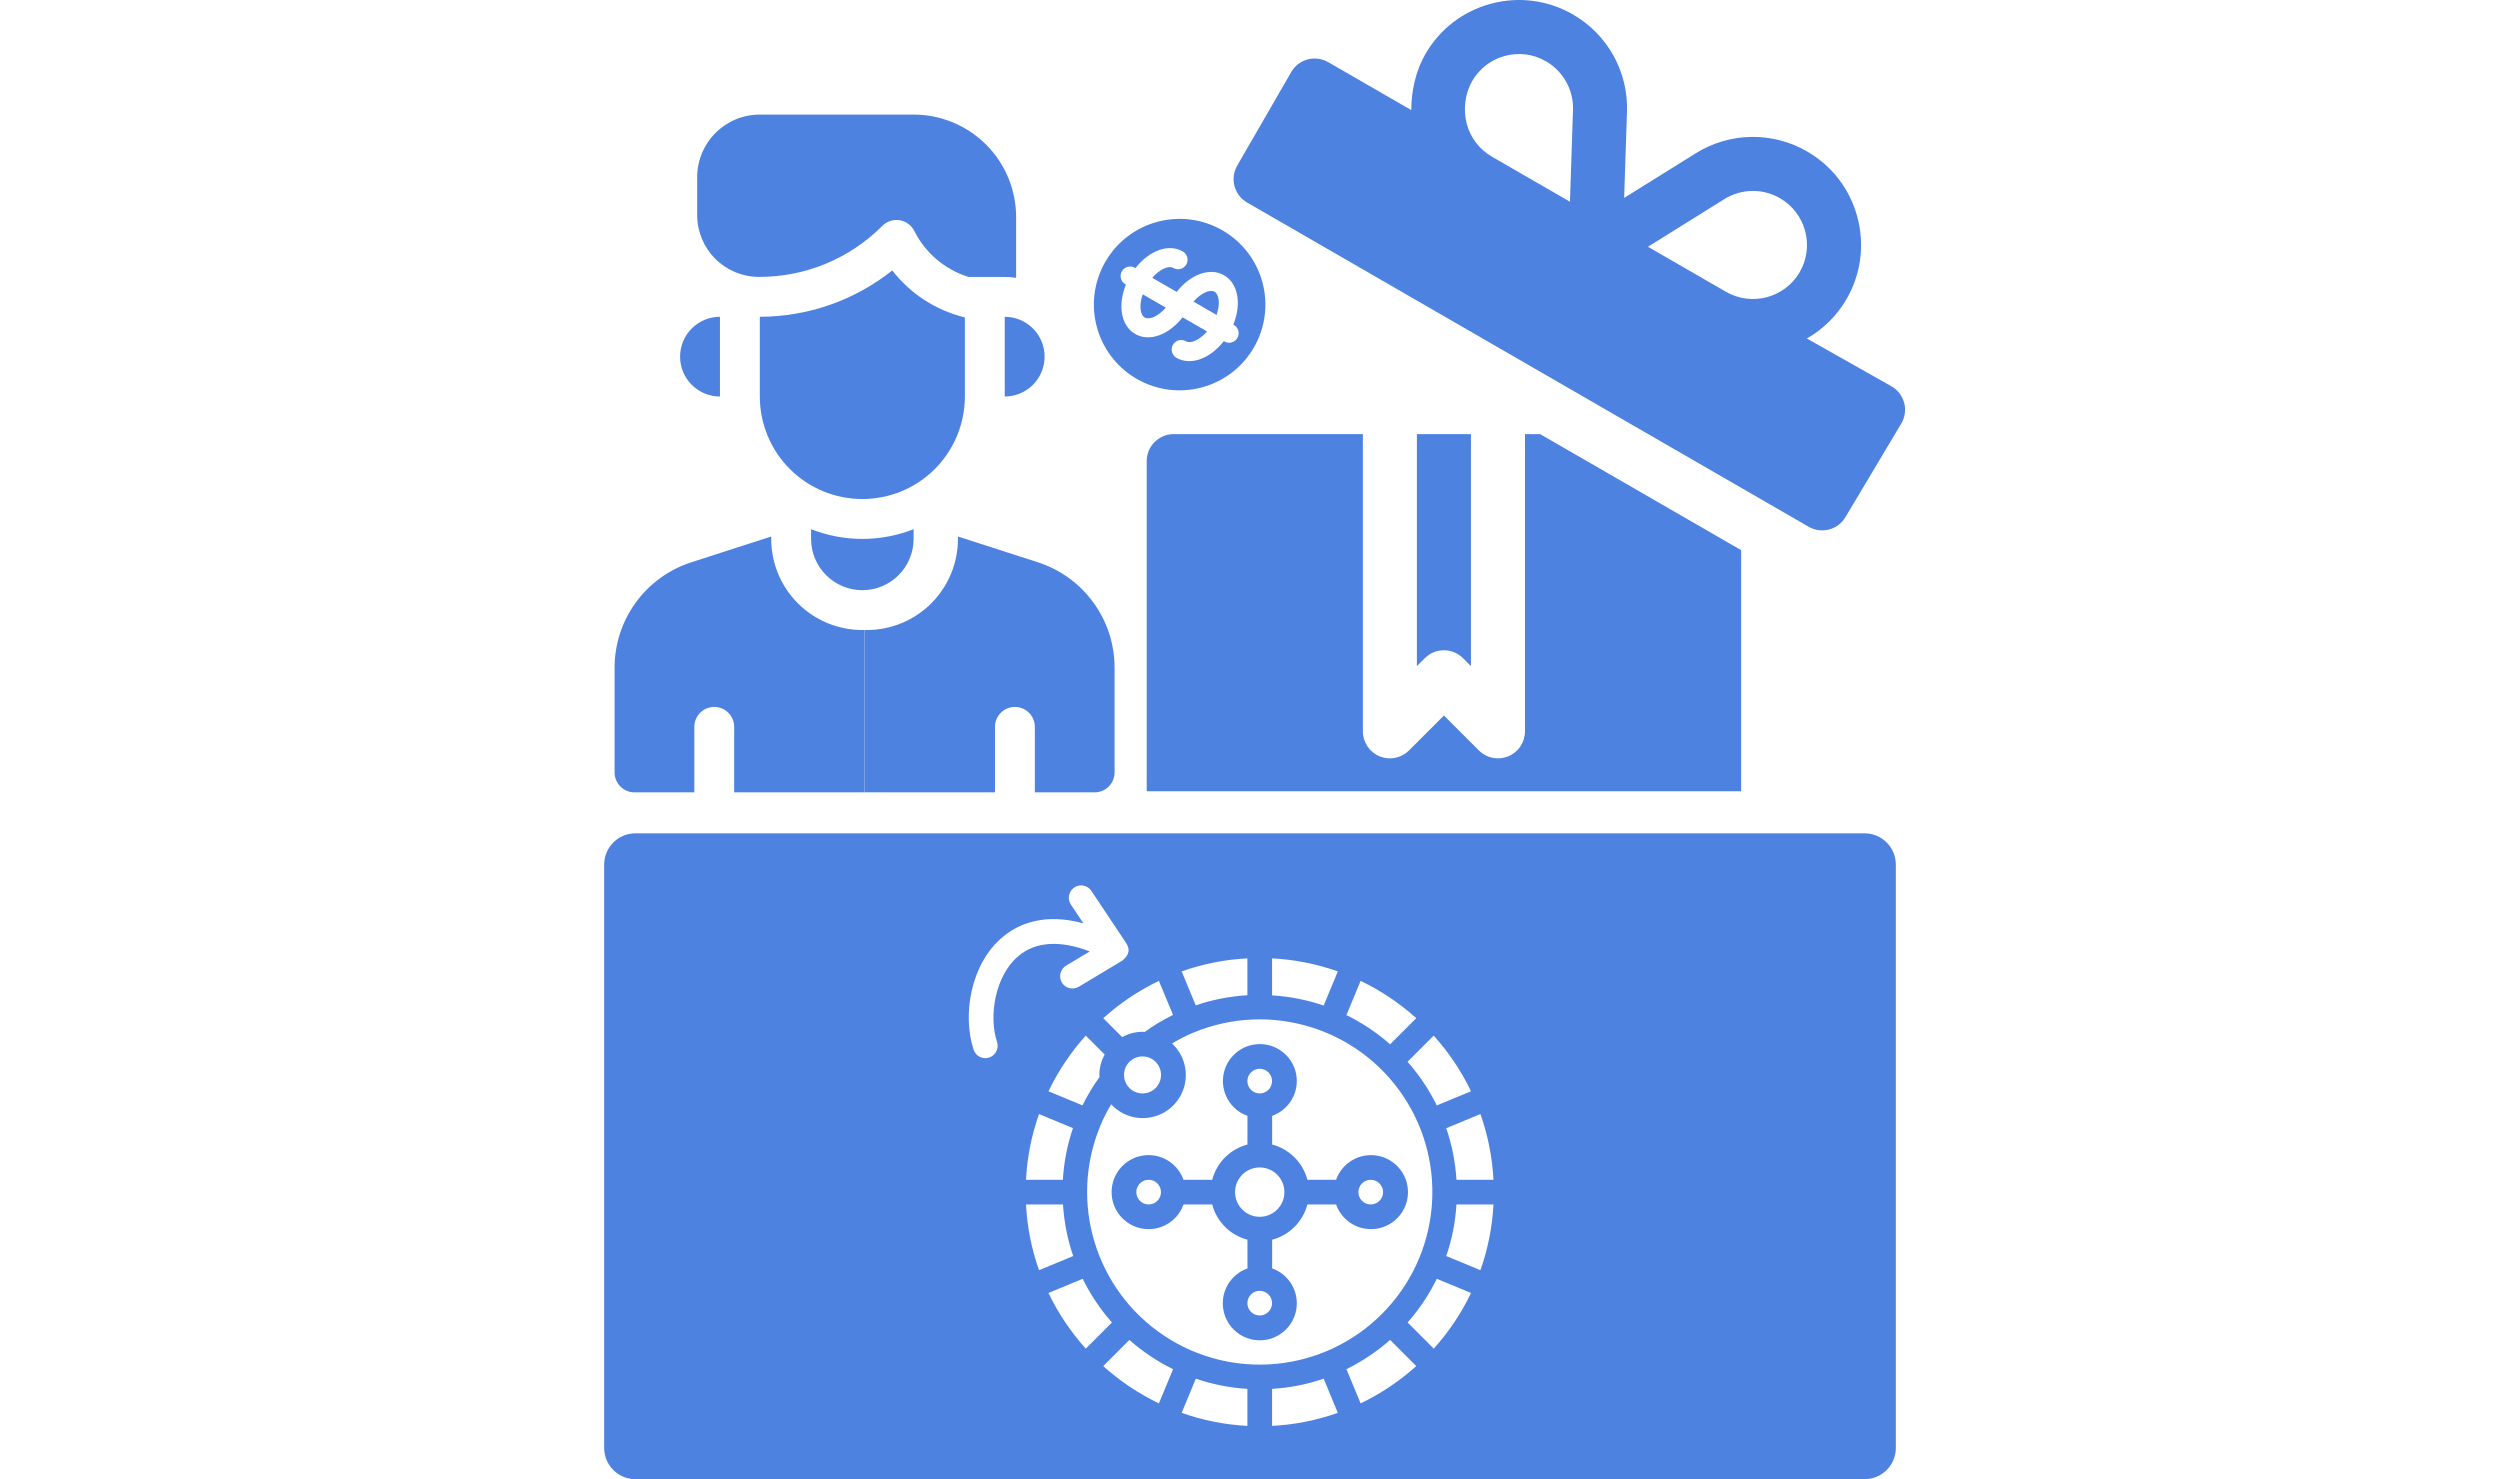 <svg width="240" height="142" viewBox="0 0 240 142" fill="none" xmlns="http://www.w3.org/2000/svg">
<path d="M120.373 33.36C122.646 29.423 121.297 24.389 117.36 22.116C113.423 19.843 108.389 21.192 106.116 25.129C103.843 29.066 105.192 34.1 109.129 36.373C113.067 38.641 118.097 37.293 120.373 33.36ZM108.978 32.062C107.614 31.274 107.284 29.297 108.089 27.324L108.035 27.293C107.597 27.04 107.447 26.481 107.7 26.043C107.953 25.606 108.512 25.456 108.949 25.709L109.004 25.74C110.31 24.056 112.187 23.353 113.551 24.141C113.988 24.393 114.138 24.953 113.886 25.39C113.633 25.828 113.074 25.977 112.636 25.725C112.192 25.468 111.34 25.834 110.613 26.669L112.964 28.026C114.27 26.342 116.147 25.639 117.511 26.427C118.874 27.214 119.205 29.191 118.399 31.164L118.454 31.196C118.892 31.449 119.042 32.008 118.789 32.446C118.537 32.883 117.977 33.033 117.54 32.78L117.485 32.749C116.179 34.433 114.302 35.136 112.938 34.348C112.501 34.096 112.351 33.536 112.604 33.099C112.856 32.661 113.415 32.511 113.853 32.764C114.297 33.02 115.149 32.655 115.876 31.82L113.525 30.462C112.218 32.147 110.342 32.849 108.978 32.062Z" fill="#4D82E1"/>
<path fill-rule="evenodd" clip-rule="evenodd" d="M109.698 28.253C109.338 29.3 109.447 30.221 109.893 30.478C110.338 30.735 111.189 30.369 111.916 29.534L109.698 28.253Z" fill="#4D82E1"/>
<path fill-rule="evenodd" clip-rule="evenodd" d="M116.597 28.011C116.153 27.754 115.301 28.12 114.574 28.955L116.792 30.235C117.151 29.188 117.042 28.267 116.597 28.011Z" fill="#4D82E1"/>
<path d="M140.45 63.186C139.437 62.173 137.795 62.173 136.782 63.186L136.022 63.946V41.675H141.21V63.946L140.45 63.186Z" fill="#4D82E1"/>
<path d="M118.773 15.899L123.96 6.914C124.305 6.319 124.872 5.883 125.536 5.706C126.197 5.531 126.908 5.622 127.504 5.964L135.484 10.571C135.478 8.761 135.907 6.799 136.836 5.191C138.221 2.789 140.458 1.072 143.136 0.355C145.808 -0.357 148.607 0.008 151.008 1.391C154.334 3.314 156.323 6.893 156.191 10.733L156.173 11.28C156.173 11.3 156.173 11.318 156.171 11.338L155.917 19L162.313 15.015C162.316 15.012 162.321 15.01 162.324 15.007L162.79 14.716C166.052 12.687 170.141 12.611 173.472 14.533C175.873 15.919 177.59 18.155 178.307 20.833C179.024 23.511 178.657 26.307 177.271 28.708C176.324 30.345 174.992 31.618 173.459 32.497L181.588 37.09C182.829 37.807 183.254 39.393 182.537 40.634L177.177 49.62C176.461 50.861 174.875 51.286 173.634 50.57L119.722 19.442C118.481 18.726 118.056 17.14 118.773 15.899ZM165.693 28.013C168.173 29.439 171.35 28.591 172.778 26.115C174.209 23.637 173.355 20.456 170.878 19.027C169.214 18.062 167.164 18.103 165.536 19.118L158.203 23.689L165.693 28.013ZM140.81 11.894C141.167 13.23 142.025 14.349 143.224 15.04L150.716 19.366L151.008 10.556C151.072 8.633 150.076 6.845 148.414 5.885C147.219 5.188 145.821 5.008 144.478 5.365C143.141 5.725 142.021 6.584 141.329 7.784C140.635 8.985 140.45 10.554 140.81 11.894Z" fill="#4D82E1"/>
<path d="M130.835 41.675H112.678C111.244 41.675 110.084 42.835 110.084 44.269V75.959H167.149V52.816L147.853 41.675H146.398V70.208C146.398 71.257 145.768 72.204 144.798 72.604C143.825 73.007 142.715 72.787 141.971 72.042L138.617 68.688L135.263 72.042C134.766 72.538 134.103 72.802 133.429 72.802C133.095 72.802 132.758 72.738 132.436 72.604C131.466 72.204 130.835 71.257 130.835 70.208V41.675Z" fill="#4D82E1"/>
<path fill-rule="evenodd" clip-rule="evenodd" d="M58 83C58 81.343 59.343 80 61 80H179C180.657 80 182 81.343 182 83V139C182 140.657 180.657 142 179 142H61C59.343 142 58 140.657 58 139V83ZM122.12 95.556V92.004C124.273 92.113 126.399 92.534 128.431 93.254L127.072 96.536C125.473 95.987 123.808 95.658 122.12 95.556ZM129.258 97.448C130.774 98.193 132.184 99.136 133.451 100.254L135.962 97.744C134.361 96.301 132.561 95.096 130.618 94.163L129.258 97.448ZM138.84 108.308C139.388 109.907 139.718 111.573 139.819 113.26H143.372C143.262 111.107 142.841 108.981 142.121 106.949L138.84 108.308ZM137.636 99.418C139.079 101.019 140.286 102.819 141.218 104.763L137.932 106.122C137.187 104.606 136.243 103.196 135.125 101.929L137.636 99.418ZM138.84 120.58L142.121 121.939C142.841 119.907 143.262 117.781 143.372 115.628H139.819C139.717 117.315 139.388 118.981 138.84 120.58ZM128.431 135.634C126.399 136.354 124.273 136.775 122.12 136.885V133.332C123.808 133.23 125.473 132.901 127.072 132.353L128.431 135.634ZM114.606 99.12L114.596 99.126H114.58C113.867 99.425 113.176 99.775 112.513 100.173C113.624 101.202 114.083 102.756 113.71 104.223C113.337 105.691 112.191 106.837 110.723 107.21C109.256 107.583 107.701 107.124 106.672 106.013C106.275 106.676 105.925 107.367 105.626 108.08V108.096L105.618 108.109C102.603 115.414 105.165 123.831 111.739 128.217C118.312 132.603 127.068 131.737 132.655 126.148C138.243 120.56 139.106 111.804 134.719 105.231C130.331 98.659 121.913 96.099 114.609 99.116L114.606 99.12ZM124.493 103.786C124.487 105.286 123.539 106.621 122.125 107.121V109.875C123.782 110.309 125.076 111.603 125.509 113.26H128.264C128.841 111.629 130.509 110.65 132.214 110.943C133.92 111.235 135.166 112.714 135.166 114.444C135.166 116.175 133.92 117.653 132.214 117.946C130.509 118.239 128.841 117.26 128.264 115.629H125.509C125.076 117.286 123.782 118.58 122.125 119.013V121.768C123.756 122.345 124.735 124.013 124.442 125.718C124.149 127.424 122.671 128.67 120.94 128.67C119.21 128.67 117.731 127.424 117.439 125.718C117.146 124.013 118.125 122.345 119.756 121.768V119.013C118.099 118.58 116.805 117.286 116.371 115.629H113.617C113.04 117.26 111.372 118.239 109.666 117.946C107.961 117.653 106.714 116.175 106.714 114.444C106.714 112.714 107.961 111.235 109.666 110.943C111.372 110.65 113.04 111.629 113.617 113.26H116.371C116.805 111.603 118.099 110.309 119.756 109.875V107.121C118.057 106.516 117.083 104.732 117.492 102.975C117.901 101.219 119.562 100.049 121.354 100.256C123.146 100.463 124.496 101.982 124.493 103.786ZM137.64 129.47L135.13 126.959C136.247 125.692 137.191 124.282 137.936 122.766L141.22 124.125C140.288 126.069 139.083 127.869 137.64 129.47ZM129.258 131.44L130.618 134.724C132.561 133.791 134.361 132.585 135.962 131.142L133.451 128.631C132.185 129.75 130.774 130.695 129.258 131.44ZM111.459 103.194C111.459 104.175 110.663 104.97 109.682 104.97C108.701 104.97 107.906 104.175 107.906 103.194C107.906 102.212 108.701 101.417 109.682 101.417C110.663 101.417 111.459 102.212 111.459 103.194ZM131.591 115.628C132.245 115.628 132.776 115.098 132.776 114.444C132.776 113.79 132.245 113.26 131.591 113.26C130.937 113.26 130.407 113.79 130.407 114.444C130.407 115.098 130.937 115.628 131.591 115.628ZM119.75 95.543V92.004C117.597 92.113 115.471 92.534 113.439 93.254L114.789 96.513C116.392 95.968 118.06 95.642 119.75 95.543ZM105.912 97.746C107.513 96.303 109.312 95.097 111.255 94.164L112.611 97.431C111.659 97.9 110.748 98.448 109.887 99.069C109.857 99.067 109.829 99.063 109.8 99.059C109.763 99.054 109.725 99.049 109.687 99.049C109.002 99.054 108.329 99.231 107.73 99.565L105.912 97.746ZM120.933 126.287C121.587 126.287 122.117 125.756 122.117 125.102C122.117 124.448 121.587 123.918 120.933 123.918C120.279 123.918 119.749 124.448 119.749 125.102C119.749 125.756 120.279 126.287 120.933 126.287ZM105.556 103.391C104.935 104.252 104.387 105.163 103.918 106.115L100.653 104.763C101.585 102.819 102.79 101.019 104.233 99.418L106.05 101.235C105.717 101.834 105.541 102.506 105.536 103.191C105.536 103.226 105.541 103.259 105.546 103.292C105.551 103.325 105.556 103.358 105.556 103.391ZM99.746 121.939L103.028 120.58C102.479 118.981 102.15 117.315 102.048 115.628H98.496C98.605 117.781 99.026 119.907 99.746 121.939ZM102.035 113.26H98.496C98.605 111.107 99.026 108.981 99.746 106.949L103.004 108.299C102.46 109.901 102.134 111.57 102.035 113.26ZM119.75 136.885V133.332C118.063 133.23 116.397 132.901 114.799 132.353L113.439 135.634C115.471 136.354 117.597 136.775 119.75 136.885ZM108.422 128.634C109.689 129.752 111.099 130.696 112.616 131.441L111.255 134.725C109.312 133.792 107.513 132.587 105.912 131.145L108.422 128.634ZM120.933 116.813C122.241 116.813 123.302 115.752 123.302 114.444C123.302 113.136 122.241 112.075 120.933 112.075C119.625 112.075 118.565 113.136 118.565 114.444C118.565 115.752 119.625 116.813 120.933 116.813ZM111.454 114.444C111.454 115.098 110.924 115.628 110.27 115.628C109.616 115.628 109.086 115.098 109.086 114.444C109.086 113.79 109.616 113.26 110.27 113.26C110.924 113.26 111.454 113.79 111.454 114.444ZM100.653 124.125C101.586 126.069 102.792 127.869 104.235 129.47L106.746 126.959C105.628 125.692 104.684 124.282 103.939 122.766L100.653 124.125ZM122.117 103.786C122.117 104.44 121.587 104.97 120.933 104.97C120.279 104.97 119.749 104.44 119.749 103.786C119.749 103.132 120.279 102.601 120.933 102.601C121.587 102.601 122.117 103.132 122.117 103.786ZM108.12 90.546L104.776 85.531C104.733 85.465 104.682 85.403 104.626 85.347C104.197 84.917 103.512 84.882 103.041 85.266C102.571 85.651 102.468 86.329 102.804 86.835L104.006 88.642C100.254 87.618 97.764 88.684 96.242 89.964C93.128 92.584 92.386 97.517 93.468 100.772C93.673 101.393 94.343 101.73 94.964 101.524C95.585 101.319 95.922 100.649 95.716 100.028C94.896 97.568 95.523 93.667 97.764 91.782C99.426 90.385 101.77 90.241 104.617 91.338L102.345 92.701C101.785 93.037 101.604 93.764 101.94 94.324C102.276 94.884 103.003 95.065 103.563 94.728L107.742 92.22C108.454 91.613 108.48 91.134 108.117 90.544L108.12 90.547L108.12 90.546Z" fill="#4D82E1"/>
<path d="M69.116 38.066V30.411C68.1 30.411 67.127 30.814 66.409 31.532C65.691 32.249 65.288 33.223 65.288 34.238C65.288 35.253 65.691 36.227 66.409 36.944C67.127 37.662 68.1 38.066 69.116 38.066Z" fill="#4D82E1"/>
<path d="M96.454 30.411V30.47V38.066C97.469 38.066 98.443 37.662 99.16 36.944C99.878 36.227 100.282 35.253 100.282 34.238C100.282 33.223 99.878 32.249 99.16 31.532C98.443 30.814 97.469 30.411 96.454 30.411Z" fill="#4D82E1"/>
<path d="M77.864 50.804V51.735C77.864 53.041 78.383 54.292 79.306 55.215C80.228 56.138 81.48 56.657 82.785 56.657C84.09 56.657 85.342 56.138 86.265 55.215C87.188 54.292 87.706 53.041 87.706 51.735V50.804C84.543 52.046 81.027 52.046 77.864 50.804Z" fill="#4D82E1"/>
<path d="M92.627 38.066V30.47L92.533 30.445C89.802 29.766 87.379 28.186 85.656 25.962C82.043 28.84 77.561 30.408 72.943 30.41V38.066C72.943 40.676 73.98 43.179 75.826 45.025C77.671 46.871 80.175 47.907 82.785 47.907C85.395 47.907 87.899 46.871 89.744 45.025C91.59 43.179 92.627 40.676 92.627 38.066Z" fill="#4D82E1"/>
<path d="M72.865 26.583C75.066 26.589 77.247 26.159 79.28 25.316C81.314 24.474 83.16 23.237 84.713 21.676C84.927 21.462 85.189 21.302 85.478 21.209C85.766 21.116 86.072 21.093 86.371 21.142C86.67 21.191 86.953 21.309 87.197 21.489C87.441 21.668 87.639 21.903 87.775 22.174C88.3 23.221 89.032 24.152 89.925 24.909C90.819 25.667 91.857 26.236 92.976 26.583H96.454C96.82 26.586 97.186 26.616 97.548 26.671V20.842C97.548 18.232 96.511 15.728 94.665 13.883C92.82 12.037 90.316 11 87.706 11H72.943C71.348 11 69.818 11.634 68.69 12.762C67.562 13.89 66.928 15.419 66.928 17.015V20.647C66.928 22.222 67.554 23.732 68.668 24.845C69.781 25.958 71.291 26.583 72.865 26.583Z" fill="#4D82E1"/>
<path fill-rule="evenodd" clip-rule="evenodd" d="M83 60.481C82.928 60.483 82.857 60.483 82.785 60.483C80.465 60.483 78.24 59.562 76.599 57.921C74.958 56.281 74.037 54.055 74.037 51.735V51.505L66.389 53.972C64.24 54.661 62.366 56.015 61.037 57.839C59.709 59.663 58.995 61.863 59 64.12V74.153C59 74.66 59.202 75.147 59.561 75.506C59.92 75.865 60.406 76.067 60.914 76.067H66.655V69.779C66.655 69.271 66.857 68.784 67.216 68.426C67.574 68.067 68.061 67.865 68.569 67.865C69.076 67.865 69.563 68.067 69.922 68.426C70.281 68.784 70.482 69.271 70.482 69.779V76.067H83V60.481Z" fill="#4D82E1"/>
<path fill-rule="evenodd" clip-rule="evenodd" d="M83 60.481C83.072 60.483 83.143 60.483 83.215 60.483C85.535 60.483 87.76 59.562 89.401 57.921C91.042 56.281 91.963 54.055 91.963 51.735V51.505L99.611 53.972C101.76 54.661 103.634 56.015 104.963 57.839C106.291 59.663 107.005 61.863 107 64.12V74.153C107 74.66 106.798 75.147 106.439 75.506C106.08 75.865 105.594 76.067 105.086 76.067H99.345V69.779C99.345 69.271 99.143 68.784 98.784 68.426C98.426 68.067 97.939 67.865 97.431 67.865C96.924 67.865 96.437 68.067 96.078 68.426C95.719 68.784 95.518 69.271 95.518 69.779V76.067H83V60.481Z" fill="#4D82E1"/>
</svg>
